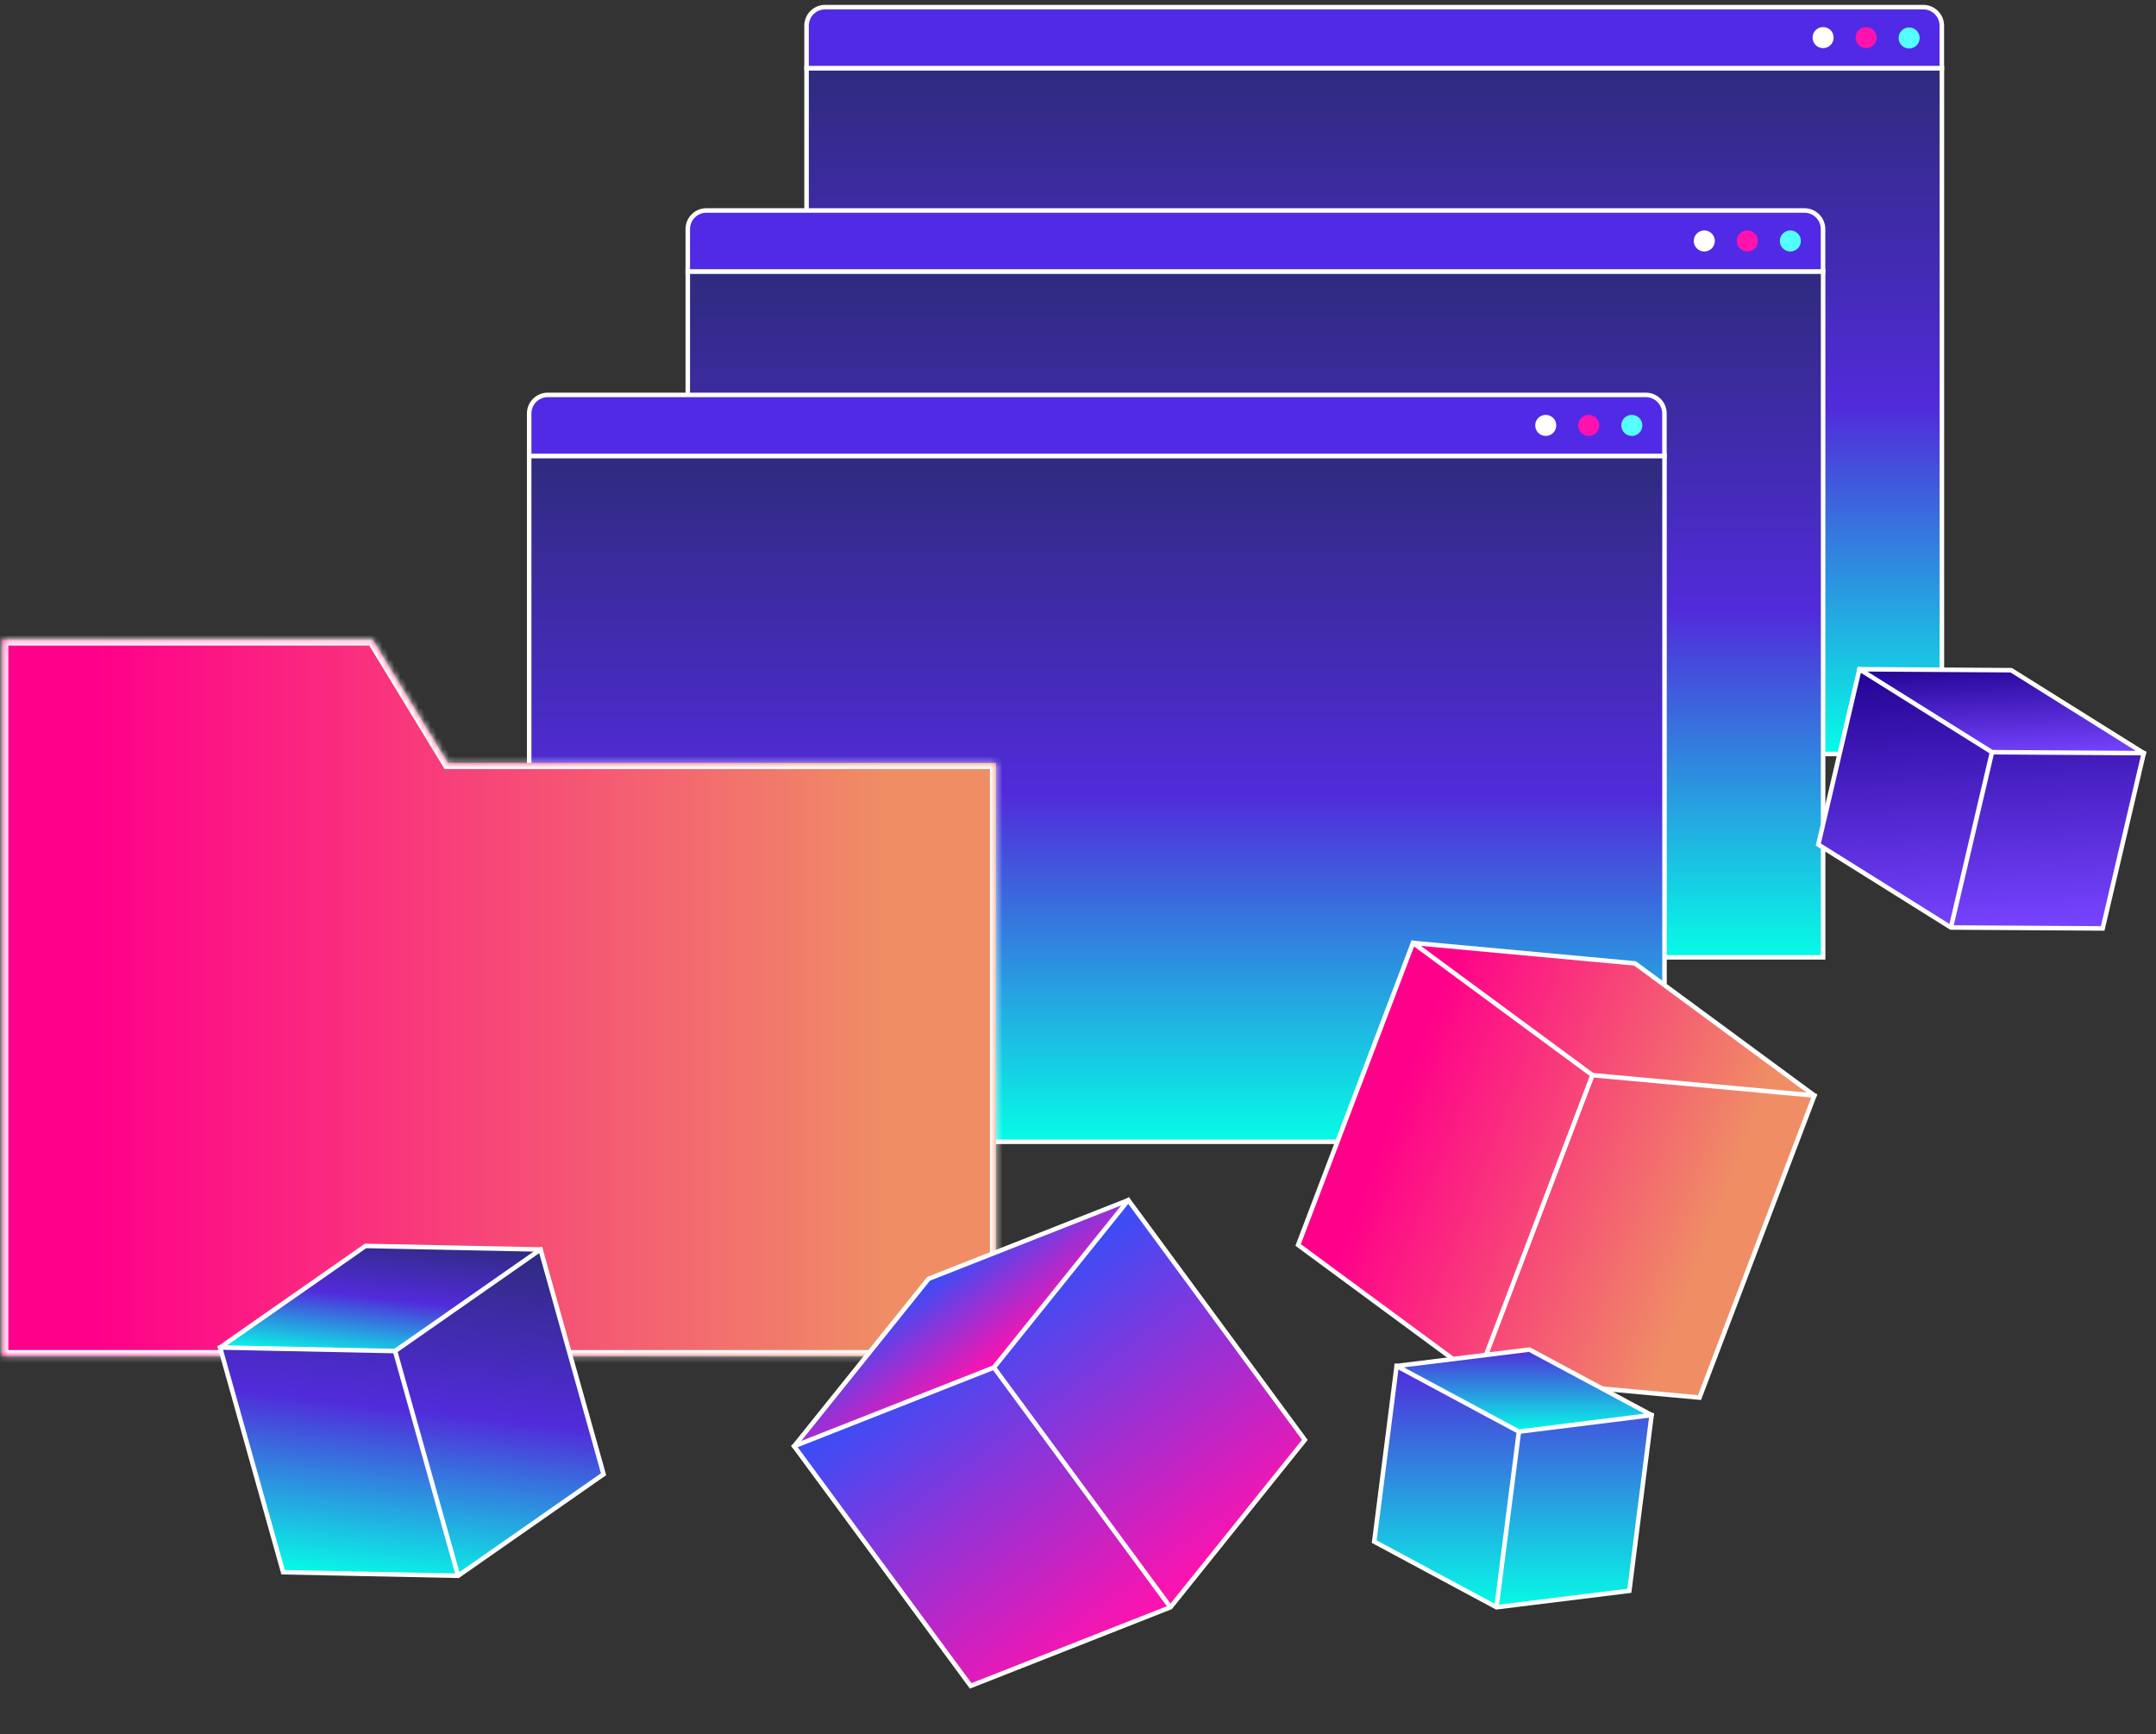 <svg width="358" height="288" viewBox="0 0 358 288" fill="none" xmlns="http://www.w3.org/2000/svg">
<rect x="0" y="0" width="358" height="288" fill="#333333" stroke="none"/>
<path d="M322.449 11.311H133.928V125.218H322.449V11.311Z" fill="url(#paint0_linear_219_3)" stroke="white" stroke-width="0.75" stroke-miterlimit="10"/>
<path d="M137.013 1.182H319.351C321.052 1.182 322.437 2.566 322.437 4.267V11.312H133.928V4.267C133.928 2.566 135.313 1.182 137.013 1.182Z" fill="#512AE6" stroke="white" stroke-width="0.75" stroke-miterlimit="10"/>
<path d="M309.865 7.995C310.831 7.995 311.614 7.212 311.614 6.246C311.614 5.28 310.831 4.497 309.865 4.497C308.899 4.497 308.116 5.28 308.116 6.246C308.116 7.212 308.899 7.995 309.865 7.995Z" fill="#FF12AE"/>
<path d="M317.007 8.057C317.973 8.057 318.756 7.274 318.756 6.308C318.756 5.342 317.973 4.559 317.007 4.559C316.041 4.559 315.258 5.342 315.258 6.308C315.258 7.274 316.041 8.057 317.007 8.057Z" fill="#53FFFF"/>
<path d="M302.724 7.995C303.69 7.995 304.473 7.212 304.473 6.246C304.473 5.28 303.69 4.497 302.724 4.497C301.758 4.497 300.974 5.28 300.974 6.246C300.974 7.212 301.758 7.995 302.724 7.995Z" fill="white"/>
<path d="M302.724 45.084H114.203V158.99H302.724V45.084Z" fill="url(#paint1_linear_219_3)" stroke="white" stroke-width="0.75" stroke-miterlimit="10"/>
<path d="M117.288 34.954H299.626C301.327 34.954 302.711 36.338 302.711 38.039V45.084H114.203V38.039C114.203 36.338 115.587 34.954 117.288 34.954Z" fill="#512AE6" stroke="white" stroke-width="0.75" stroke-miterlimit="10"/>
<path d="M297.282 41.767C298.248 41.767 299.031 40.984 299.031 40.018C299.031 39.052 298.248 38.269 297.282 38.269C296.316 38.269 295.533 39.052 295.533 40.018C295.533 40.984 296.316 41.767 297.282 41.767Z" fill="#53FFFF"/>
<path d="M290.14 41.767C291.106 41.767 291.889 40.984 291.889 40.018C291.889 39.052 291.106 38.269 290.14 38.269C289.174 38.269 288.391 39.052 288.391 40.018C288.391 40.984 289.174 41.767 290.14 41.767Z" fill="#FF12AE"/>
<path d="M282.998 41.767C283.964 41.767 284.747 40.984 284.747 40.018C284.747 39.052 283.964 38.269 282.998 38.269C282.032 38.269 281.249 39.052 281.249 40.018C281.249 40.984 282.032 41.767 282.998 41.767Z" fill="white"/>
<path d="M276.389 75.715H87.868V189.622H276.389V75.715Z" fill="url(#paint2_linear_219_3)" stroke="white" stroke-width="0.75" stroke-miterlimit="10"/>
<path d="M90.953 65.585H273.292C274.992 65.585 276.377 66.97 276.377 68.671V75.715H87.868V68.671C87.868 66.97 89.253 65.585 90.953 65.585Z" fill="#512AE6" stroke="white" stroke-width="0.75" stroke-miterlimit="10"/>
<path d="M270.96 72.4C271.926 72.4 272.709 71.616 272.709 70.65C272.709 69.684 271.926 68.901 270.96 68.901C269.994 68.901 269.211 69.684 269.211 70.65C269.211 71.616 269.994 72.4 270.96 72.4Z" fill="#53FFFF"/>
<path d="M263.806 72.4C264.772 72.4 265.555 71.616 265.555 70.65C265.555 69.684 264.772 68.901 263.806 68.901C262.84 68.901 262.057 69.684 262.057 70.65C262.057 71.616 262.84 72.4 263.806 72.4Z" fill="#FF12AE"/>
<path d="M256.664 72.4C257.63 72.4 258.413 71.616 258.413 70.65C258.413 69.684 257.63 68.901 256.664 68.901C255.698 68.901 254.915 69.684 254.915 70.65C254.915 71.616 255.698 72.4 256.664 72.4Z" fill="white"/>
<mask id="path-16-inside-1_219_3" fill="white">
<path fill-rule="evenodd" clip-rule="evenodd" d="M0.38 106.217V126.717V225.217H165.38V126.717H74.38L61.88 106.217H0.38Z"/>
</mask>
<path fill-rule="evenodd" clip-rule="evenodd" d="M0.38 106.217V126.717V225.217H165.38V126.717H74.38L61.88 106.217H0.38Z" fill="url(#paint3_linear_219_3)"/>
<path d="M0.38 106.217V105.217H-0.62V106.217H0.38ZM0.38 225.217H-0.62V226.217H0.38V225.217ZM165.38 225.217V226.217H166.38V225.217H165.38ZM165.38 126.717H166.38V125.717H165.38V126.717ZM74.38 126.717L73.527 127.238L73.819 127.717H74.38V126.717ZM61.88 106.217L62.734 105.697L62.442 105.217H61.88V106.217ZM1.38 126.717V106.217H-0.62V126.717H1.38ZM1.38 225.217V126.717H-0.62V225.217H1.38ZM165.38 224.217H0.38V226.217H165.38V224.217ZM164.38 126.717V225.217H166.38V126.717H164.38ZM74.38 127.717H165.38V125.717H74.38V127.717ZM61.027 106.738L73.527 127.238L75.234 126.197L62.734 105.697L61.027 106.738ZM0.38 107.217H61.88V105.217H0.38V107.217Z" fill="white" mask="url(#path-16-inside-1_219_3)"/>
<path d="M159.612 219.747L131.868 240.176L161.18 279.986L194.351 266.926L216.669 239.128L187.357 199.319L159.612 219.747Z" fill="url(#paint4_linear_219_3)" stroke="white" stroke-width="0.75" stroke-miterlimit="10"/>
<path d="M154.187 212.379L131.868 240.176L165.033 227.11L187.357 199.319L154.187 212.379Z" fill="url(#paint5_linear_219_3)" stroke="white" stroke-width="0.75" stroke-linejoin="round"/>
<path d="M165.033 227.109L194.351 266.926" stroke="white" stroke-width="0.75" stroke-miterlimit="10"/>
<path d="M267.954 169.268L234.628 156.594L215.551 206.757L245.345 228.718L282.203 232.106L301.28 181.942L267.954 169.268Z" fill="url(#paint6_linear_219_3)" stroke="white" stroke-width="0.75" stroke-miterlimit="10"/>
<path d="M271.481 159.995L234.628 156.594L264.422 178.555L301.28 181.943L271.481 159.995Z" fill="url(#paint7_linear_219_3)" stroke="white" stroke-width="0.75" stroke-linejoin="round"/>
<path d="M264.422 178.555L245.345 228.718" stroke="white" stroke-width="0.75" stroke-miterlimit="10"/>
<path d="M332.354 118.121L308.753 111.146L301.927 140.26L323.944 154.035L349.144 154.191L355.97 125.077L332.354 118.121Z" fill="url(#paint8_linear_219_3)" stroke="white" stroke-width="0.75" stroke-miterlimit="10"/>
<path d="M333.954 111.303L308.754 111.147L330.77 124.922L355.971 125.078L333.954 111.303Z" fill="url(#paint9_linear_219_3)" stroke="white" stroke-width="0.75" stroke-linejoin="round"/>
<path d="M330.771 124.921L323.945 154.035" stroke="white" stroke-width="0.75" stroke-miterlimit="10"/>
<path d="M253.087 230.946L231.908 226.861L228.188 256.026L248.49 266.926L270.548 264.196L274.25 235.01L253.087 230.946Z" fill="url(#paint10_linear_219_3)" stroke="white" stroke-width="0.75" stroke-miterlimit="10"/>
<path d="M253.949 224.131L231.908 226.861L252.209 237.761L274.25 235.01L253.949 224.131Z" fill="url(#paint11_linear_219_3)" stroke="white" stroke-width="0.75" stroke-linejoin="round"/>
<path d="M252.21 237.761L248.49 266.926" stroke="white" stroke-width="0.75" stroke-miterlimit="10"/>
<path d="M63.157 215.649L36.545 223.786L47.012 261.108L76.067 261.699L100.222 244.833L89.754 207.511L63.157 215.649Z" fill="url(#paint12_linear_219_3)" stroke="white" stroke-width="0.75" stroke-miterlimit="10"/>
<path d="M60.699 206.919L36.545 223.786L65.599 224.378L89.754 207.511L60.699 206.919Z" fill="url(#paint13_linear_219_3)" stroke="white" stroke-width="0.75" stroke-linejoin="round"/>
<path d="M65.6 224.378L76.068 261.7" stroke="white" stroke-width="0.75" stroke-miterlimit="10"/>
<defs>
<linearGradient id="paint0_linear_219_3" x1="228.187" y1="125.218" x2="228.187" y2="11.311" gradientUnits="userSpaceOnUse">
<stop offset="0.01" stop-color="#07F8E6"/>
<stop offset="0.505" stop-color="#512BDA"/>
<stop offset="1" stop-color="#2F2B7E"/>
</linearGradient>
<linearGradient id="paint1_linear_219_3" x1="208.461" y1="158.99" x2="208.461" y2="45.084" gradientUnits="userSpaceOnUse">
<stop offset="0.01" stop-color="#07F8E6"/>
<stop offset="0.505" stop-color="#512BDA"/>
<stop offset="1" stop-color="#2F2B7E"/>
</linearGradient>
<linearGradient id="paint2_linear_219_3" x1="182.127" y1="189.622" x2="182.127" y2="75.715" gradientUnits="userSpaceOnUse">
<stop offset="0.01" stop-color="#07F8E6"/>
<stop offset="0.505" stop-color="#512BDA"/>
<stop offset="1" stop-color="#2F2B7E"/>
</linearGradient>
<linearGradient id="paint3_linear_219_3" x1="15.984" y1="165.717" x2="147.798" y2="165.717" gradientUnits="userSpaceOnUse">
<stop stop-color="#FF008A"/>
<stop offset="1" stop-color="#EF8E65"/>
</linearGradient>
<linearGradient id="paint4_linear_219_3" x1="194.35" y1="266.927" x2="159.612" y2="219.748" gradientUnits="userSpaceOnUse">
<stop offset="0.01" stop-color="#FF12AE"/>
<stop offset="1" stop-color="#374EF8"/>
</linearGradient>
<linearGradient id="paint5_linear_219_3" x1="165.033" y1="227.11" x2="154.186" y2="212.379" gradientUnits="userSpaceOnUse">
<stop offset="0.01" stop-color="#FF12AE"/>
<stop offset="1" stop-color="#374EF8"/>
</linearGradient>
<linearGradient id="paint6_linear_219_3" x1="229.626" y1="188.716" x2="282.873" y2="208.966" gradientUnits="userSpaceOnUse">
<stop stop-color="#FF008A"/>
<stop offset="1" stop-color="#EF8E65"/>
</linearGradient>
<linearGradient id="paint7_linear_219_3" x1="240.928" y1="158.998" x2="294.175" y2="179.248" gradientUnits="userSpaceOnUse">
<stop stop-color="#FF008A"/>
<stop offset="1" stop-color="#EF8E65"/>
</linearGradient>
<linearGradient id="paint8_linear_219_3" x1="330.036" y1="155.117" x2="327.861" y2="110.22" gradientUnits="userSpaceOnUse">
<stop offset="0.01" stop-color="#7744FF"/>
<stop offset="1" stop-color="#230494"/>
</linearGradient>
<linearGradient id="paint9_linear_219_3" x1="332.754" y1="126.203" x2="331.97" y2="110.022" gradientUnits="userSpaceOnUse">
<stop offset="0.01" stop-color="#7744FF"/>
<stop offset="1" stop-color="#230494"/>
</linearGradient>
<linearGradient id="paint10_linear_219_3" x1="251.219" y1="266.926" x2="251.219" y2="226.861" gradientUnits="userSpaceOnUse">
<stop offset="0.01" stop-color="#07F8E6"/>
<stop offset="1" stop-color="#512BDA"/>
</linearGradient>
<linearGradient id="paint11_linear_219_3" x1="253.079" y1="237.761" x2="253.079" y2="224.131" gradientUnits="userSpaceOnUse">
<stop offset="0.01" stop-color="#07F8E6"/>
<stop offset="1" stop-color="#512BDA"/>
</linearGradient>
<linearGradient id="paint12_linear_219_3" x1="68.517" y1="263.524" x2="74.998" y2="205.853" gradientUnits="userSpaceOnUse">
<stop offset="0.01" stop-color="#07F8E6"/>
<stop offset="0.505" stop-color="#512BDA"/>
<stop offset="1" stop-color="#2F2B7E"/>
</linearGradient>
<linearGradient id="paint13_linear_219_3" x1="63.2" y1="226.781" x2="65.67" y2="204.805" gradientUnits="userSpaceOnUse">
<stop offset="0.01" stop-color="#07F8E6"/>
<stop offset="0.505" stop-color="#512BDA"/>
<stop offset="1" stop-color="#2F2B7E"/>
</linearGradient>
</defs>
</svg>
